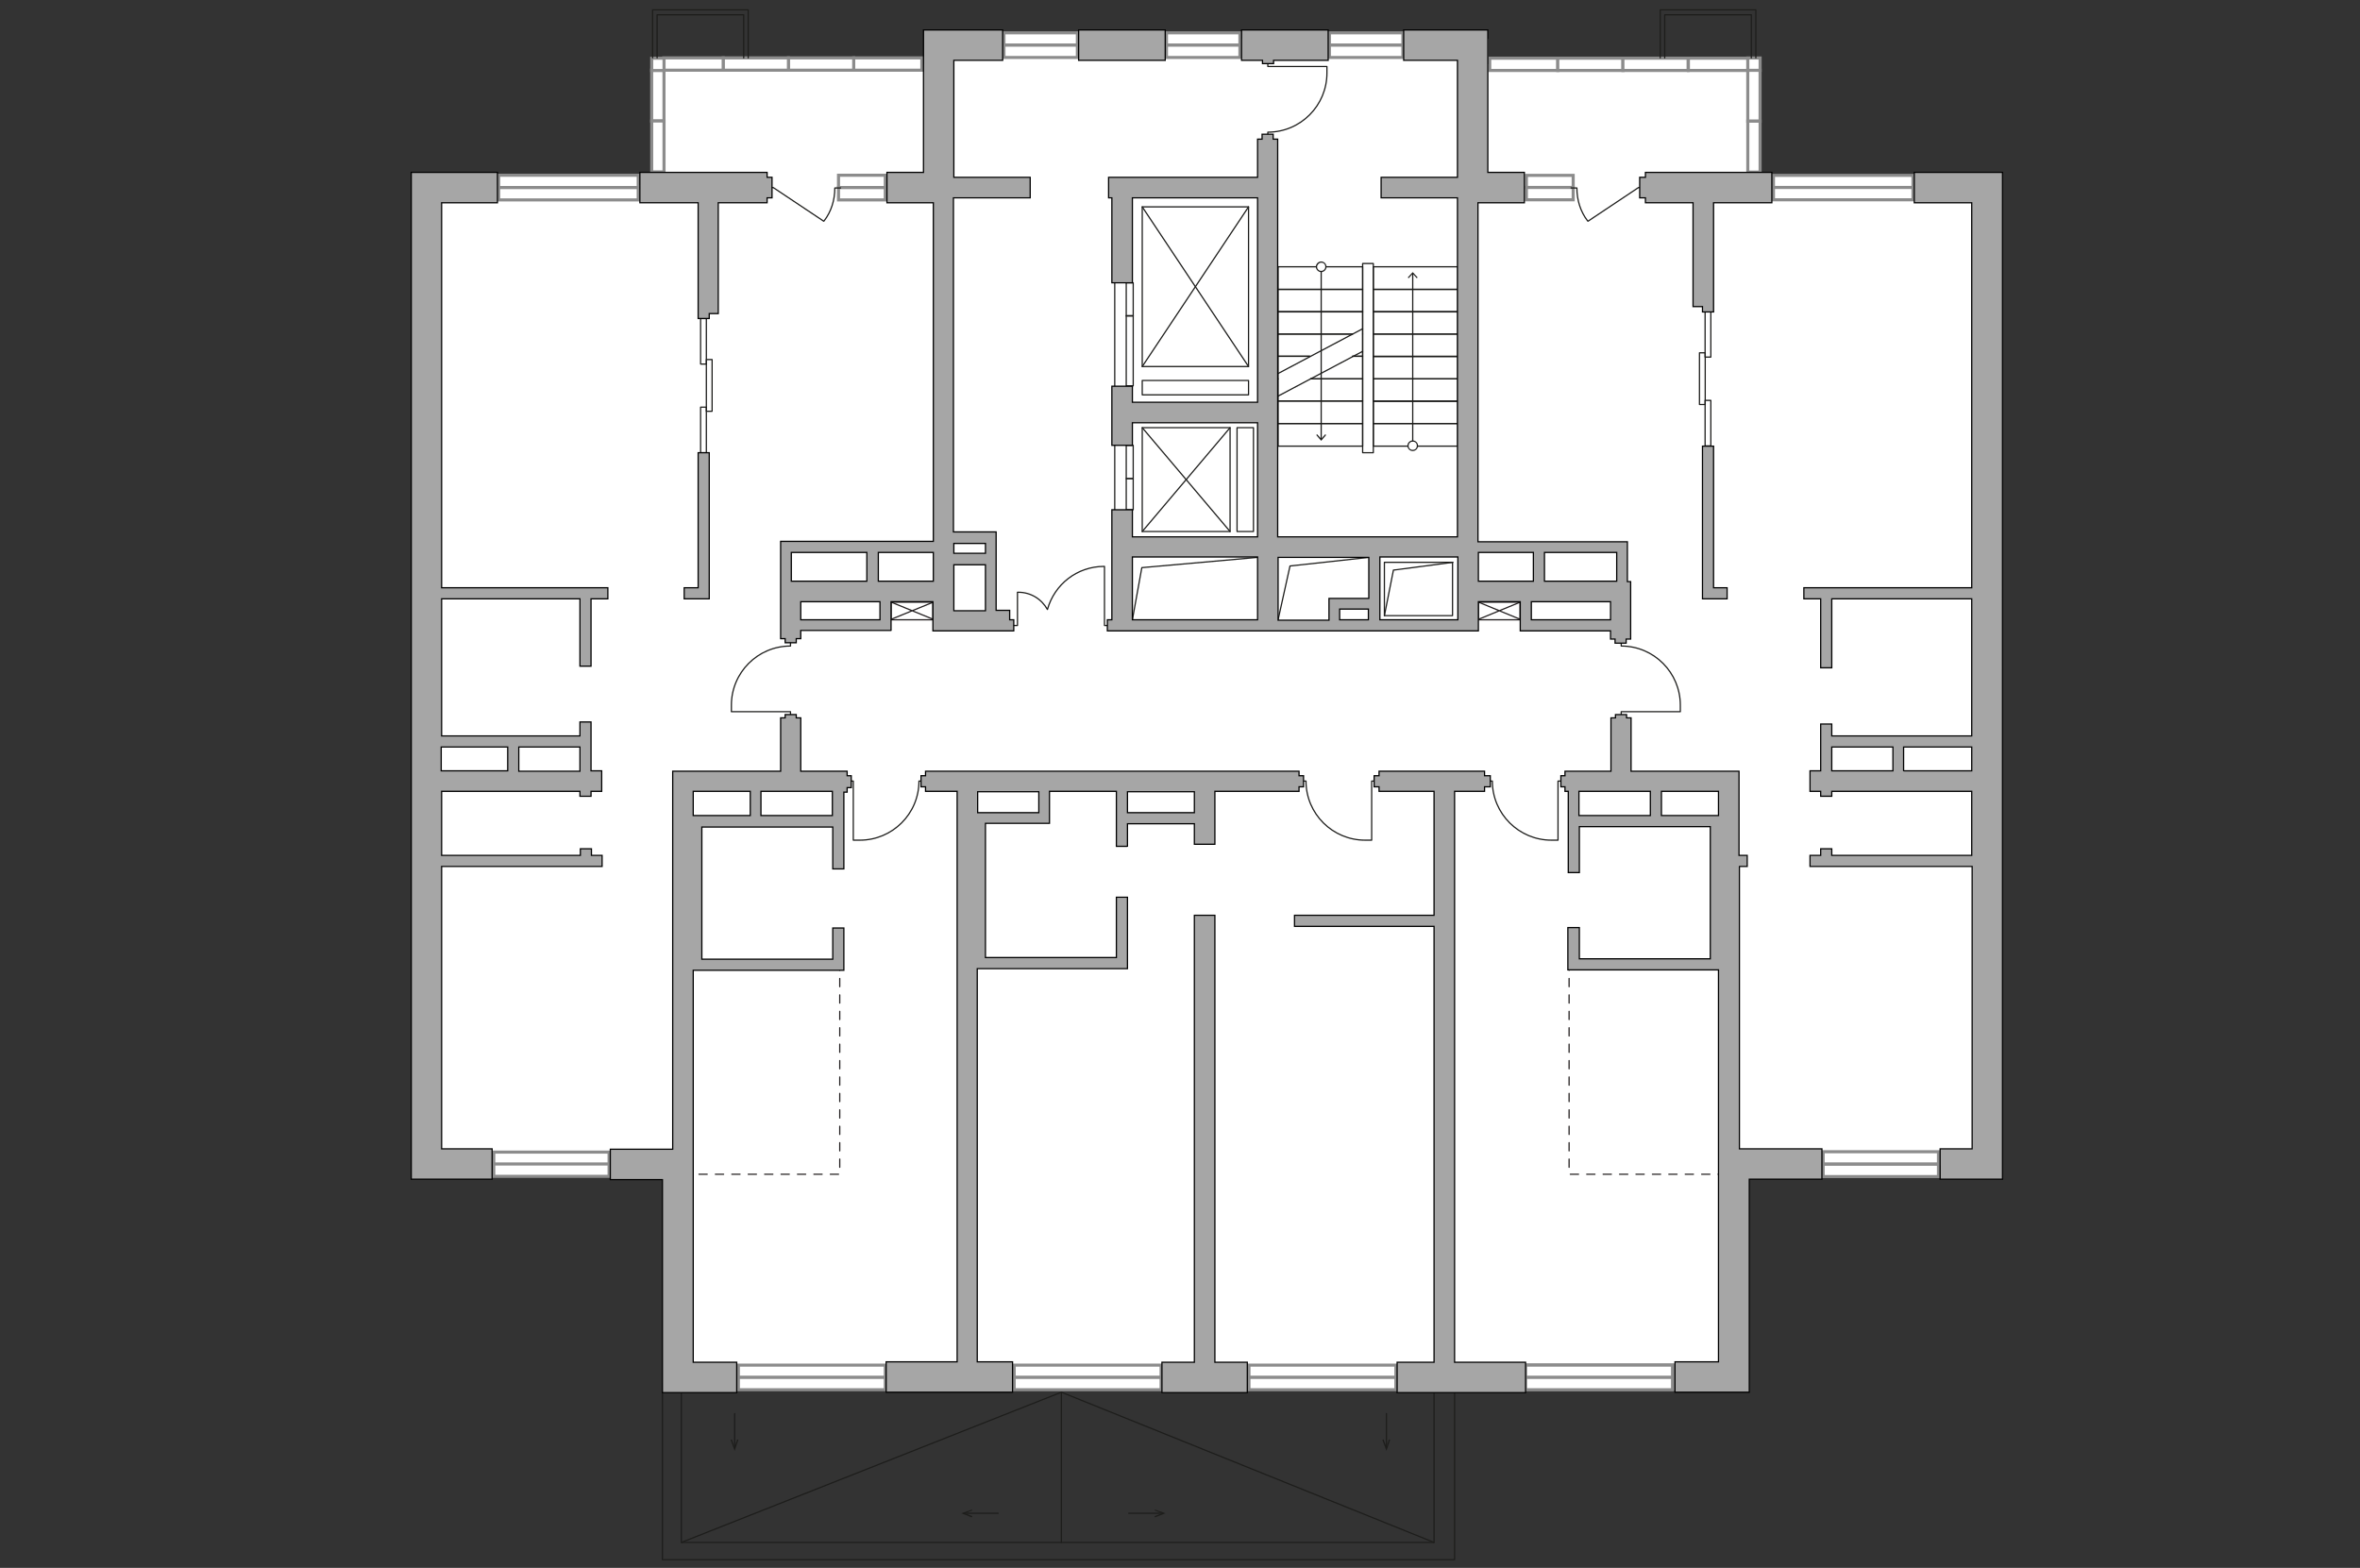 <?xml version="1.0" encoding="utf-8"?>
<!-- Generator: Adobe Illustrator 25.2.1, SVG Export Plug-In . SVG Version: 6.00 Build 0)  -->
<svg version="1.1" xmlns="http://www.w3.org/2000/svg" xmlns:xlink="http://www.w3.org/1999/xlink" x="0px" y="0px"
	 viewBox="0 0 575 382" style="enable-background:new 0 0 575 382;" xml:space="preserve">
<rect x="0" y="0" width="575" height="382" fill="#333333" stroke="none"/>
<style type="text/css">
	.st0{fill:#FFFFFF;}
	.st1{fill:#FFFFFF;stroke:#8C8C8C;stroke-width:0.75;stroke-linecap:round;stroke-miterlimit:10;}
	.st2{fill:none;stroke:#1D1D1B;stroke-width:0.3;stroke-linecap:round;stroke-linejoin:round;stroke-miterlimit:10;}
	.st3{fill:none;stroke:#1D1D1B;stroke-width:0.3;stroke-linecap:round;stroke-linejoin:round;}
	.st4{fill:#1D1D1B;}
	.st5{fill:none;stroke:#231F20;stroke-width:0.3;stroke-linecap:round;stroke-miterlimit:22.926;stroke-dasharray:2,2;}
	.st6{fill:none;stroke:#231F20;stroke-width:0.3;stroke-linecap:round;stroke-linejoin:round;stroke-miterlimit:10;}
	.st7{fill:#A6A6A6;stroke:#000000;stroke-width:0.3;stroke-miterlimit:22.926;}
</style>
<g id="bg">
	<polygon class="st0" points="483.3,129.5 483.3,45.1 426.5,45.1 426.5,15.6 387.5,15.6 362.6,15.6 362.6,9.5 228.8,9.5 228.8,15.6 
		160.5,15.6 160.5,45.1 103.7,45.1 103.7,129.5 103.5,129.5 103.5,226.4 103.7,226.4 103.7,283.9 166,283.9 166,226.4 166.4,226.4 
		166.4,335.6 235.1,335.6 235.1,337.1 350.7,337.1 350.7,257.9 351.3,257.9 351.3,335.6 382.8,335.6 382.8,334.5 422.4,334.5 
		422.4,283.9 483.3,283.9 483.3,226.4 484.8,226.4 484.8,129.5 	"/>
</g>
<g id="windows">
	<g>
		<rect x="121.5" y="42.7" class="st1" width="34" height="3"/>
		<rect x="121.5" y="45.7" class="st1" width="34" height="3"/>
	</g>
	<g>
		<rect x="204.3" y="42.7" class="st1" width="11.4" height="3"/>
		<rect x="204.3" y="45.7" class="st1" width="11.4" height="3"/>
	</g>
	<rect x="208" y="14.1" class="st1" width="16.6" height="3"/>
	<rect x="192.1" y="14.1" class="st1" width="15.9" height="3"/>
	<rect x="176.2" y="14.1" class="st1" width="15.9" height="3"/>
	<rect x="161.7" y="14.1" class="st1" width="14.5" height="3"/>
	
		<rect x="154" y="21.8" transform="matrix(-1.836970e-16 1 -1 -1.836970e-16 183.578 -136.927)" class="st1" width="12.4" height="3"/>
	
		<rect x="154" y="34.2" transform="matrix(-1.836970e-16 1 -1 -1.836970e-16 195.985 -124.52)" class="st1" width="12.4" height="3"/>
	
		<rect x="158.8" y="14.1" transform="matrix(-1.836970e-16 1 -1 -1.836970e-16 175.888 -144.617)" class="st1" width="3" height="3"/>
	<g>
		<rect x="244.6" y="8" class="st1" width="17.9" height="3"/>
		<rect x="244.6" y="11" class="st1" width="17.9" height="3"/>
	</g>
	<g>
		<rect x="284.2" y="8" class="st1" width="17.9" height="3"/>
		<rect x="284.2" y="11" class="st1" width="17.9" height="3"/>
	</g>
	<g>
		<rect x="323.9" y="8" class="st1" width="17.9" height="3"/>
		<rect x="323.9" y="11" class="st1" width="17.9" height="3"/>
	</g>
	<g>
		<rect x="120.3" y="280.7" class="st1" width="28.1" height="3"/>
		<rect x="120.3" y="283.6" class="st1" width="28.1" height="3"/>
	</g>
	<g>
		<rect x="179.9" y="332.6" class="st1" width="35.8" height="3"/>
		<rect x="179.9" y="335.6" class="st1" width="35.8" height="3"/>
	</g>
	<g>
		
			<rect x="432" y="42.7" transform="matrix(-1 -4.487534e-11 4.487534e-11 -1 898.089 88.427)" class="st1" width="34" height="3"/>
		
			<rect x="432" y="45.7" transform="matrix(-1 -4.487534e-11 4.487534e-11 -1 898.089 94.375)" class="st1" width="34" height="3"/>
	</g>
	<g>
		
			<rect x="371.8" y="42.7" transform="matrix(-1 -4.500501e-11 4.500501e-11 -1 755.095 88.427)" class="st1" width="11.4" height="3"/>
		
			<rect x="371.8" y="45.7" transform="matrix(-1 -4.500501e-11 4.500501e-11 -1 755.095 94.375)" class="st1" width="11.4" height="3"/>
	</g>
	
		<rect x="363" y="14.1" transform="matrix(-1 -4.492596e-11 4.492596e-11 -1 742.559 31.27)" class="st1" width="16.6" height="3"/>
	
		<rect x="379.6" y="14.1" transform="matrix(-1 -4.500856e-11 4.500856e-11 -1 775.042 31.27)" class="st1" width="15.9" height="3"/>
	
		<rect x="395.5" y="14.1" transform="matrix(-1 -4.506585e-11 4.506585e-11 -1 806.808 31.27)" class="st1" width="15.9" height="3"/>
	
		<rect x="411.3" y="14.1" transform="matrix(-1 -4.479851e-11 4.479851e-11 -1 837.166 31.27)" class="st1" width="14.5" height="3"/>
	
		<rect x="421.1" y="21.8" transform="matrix(-4.486385e-11 1 -1 -4.486385e-11 450.634 -403.982)" class="st1" width="12.4" height="3"/>
	
		<rect x="421.1" y="34.2" transform="matrix(-4.501040e-11 1 -1 -4.501040e-11 463.04 -391.575)" class="st1" width="12.4" height="3"/>
	
		<rect x="425.8" y="14.1" transform="matrix(-4.464447e-11 1 -1 -4.464447e-11 442.943 -411.673)" class="st1" width="3" height="3"/>
	<g>
		
			<rect x="444.1" y="280.7" transform="matrix(-1 -4.510848e-11 4.510848e-11 -1 916.399 564.31)" class="st1" width="28.1" height="3"/>
		
			<rect x="444.1" y="283.6" transform="matrix(-1 -4.471990e-11 4.471990e-11 -1 916.399 570.259)" class="st1" width="28.1" height="3"/>
	</g>
	<g>
		
			<rect x="371.9" y="332.6" transform="matrix(-1 -4.502055e-11 4.502055e-11 -1 779.6 668.163)" class="st1" width="35.8" height="3"/>
		
			<rect x="371.9" y="335.6" transform="matrix(-1 -4.481716e-11 4.481716e-11 -1 779.6 674.112)" class="st1" width="35.8" height="3"/>
	</g>
	<g>
		<rect x="247.1" y="332.6" class="st1" width="35.8" height="3"/>
		<rect x="247.1" y="335.6" class="st1" width="35.8" height="3"/>
	</g>
	<g>
		<rect x="304.3" y="332.6" class="st1" width="35.8" height="3"/>
		<rect x="304.3" y="335.6" class="st1" width="35.8" height="3"/>
	</g>
	<g>
		<rect x="371.7" y="332.6" class="st1" width="35.8" height="3"/>
		<rect x="371.7" y="335.6" class="st1" width="35.8" height="3"/>
	</g>
</g>
<g id="plan">
	<path class="st2" d="M187.2,45.7h1.2l12.3,8.2c0,0,0.1-0.1,0.1-0.1c1.7-2.2,2.6-5,2.6-8v0h1.4"/>
	<path class="st2" d="M400.4,45.7h-1.2l-12.3,8.2c0,0-0.1-0.1-0.1-0.1c-1.7-2.2-2.6-5-2.6-8v0h-1.4"/>
	<path class="st2" d="M192.6,174.7v-1.3h-14.4v-1.6c0-7.9,6.4-14.4,14.4-14.4h0v-1.5"/>
	<path class="st2" d="M335.5,190.3h-1.3v14.4h-1.6c-7.9,0-14.4-6.4-14.4-14.4v0h-1.5"/>
	<path class="st2" d="M308.9,14.9v1.3l14.4,0v1.6c0,7.9-6.4,14.4-14.4,14.4l0,0v1.5"/>
	<path class="st2" d="M380.9,190.3h-1.3v14.4H378c-7.9,0-14.4-6.4-14.4-14.4v0h-1.5"/>
	<path class="st2" d="M395,174.7v-1.3h14.4v-1.6c0-7.9-6.4-14.4-14.4-14.4h0v-1.5"/>
	<path class="st2" d="M206.6,190.3h1.3l0,14.4h1.6c7.9,0,14.4-6.4,14.4-14.4v0h1.5"/>
	<path class="st2" d="M246.4,152.4h1.5v-8.1l0.2,0c3.1,0,5.7,1.7,7.1,4.2l0,0c1.7-6.1,7.2-10.5,13.8-10.5h0.1v14.4h1.3"/>
	<rect x="170.7" y="77.6" class="st2" width="1.4" height="11.1"/>
	<rect x="170.7" y="99.2" class="st2" width="1.4" height="11.1"/>
	<rect x="172.1" y="87.6" class="st2" width="1.4" height="12.6"/>
	
		<rect x="415.5" y="76" transform="matrix(-1 -4.689727e-11 4.689727e-11 -1 832.336 163.004)" class="st2" width="1.4" height="11.1"/>
	
		<rect x="415.5" y="97.6" transform="matrix(-1 -4.626356e-11 4.626356e-11 -1 832.336 206.25)" class="st2" width="1.4" height="11.1"/>
	
		<rect x="414" y="85.9" transform="matrix(-1 -4.119339e-11 4.119339e-11 -1 829.466 184.454)" class="st2" width="1.4" height="12.6"/>
	<rect x="334.6" y="65" class="st2" width="20.6" height="5.5"/>
	<rect x="334.6" y="70.5" class="st2" width="20.6" height="5.5"/>
	<rect x="334.6" y="75.9" class="st2" width="20.6" height="5.5"/>
	<rect x="311.4" y="65" class="st2" width="20.6" height="5.5"/>
	<rect x="311.4" y="70.5" class="st2" width="20.6" height="5.5"/>
	<polyline class="st2" points="329.5,81.4 311.4,81.4 311.4,75.9 332,75.9 332,81.4 	"/>
	<polyline class="st2" points="332,81.4 332,86.8 329.5,86.8 	"/>
	<polyline class="st2" points="319.2,86.8 311.4,86.8 311.4,81.4 329.5,81.4 	"/>
	<polyline class="st2" points="311.4,92.3 311.4,86.8 319.1,86.8 	"/>
	<polyline class="st2" points="329.6,86.8 332,86.8 332,92.3 319.3,92.3 	"/>
	<rect x="334.6" y="81.4" class="st2" width="20.6" height="5.5"/>
	<rect x="334.6" y="86.8" class="st2" width="20.6" height="5.5"/>
	<rect x="334.6" y="92.3" class="st2" width="20.6" height="5.5"/>
	<rect x="334.6" y="97.7" class="st2" width="20.6" height="5.5"/>
	<rect x="334.6" y="103.2" class="st2" width="20.6" height="5.5"/>
	<polyline class="st2" points="319.4,92.3 332,92.3 332,97.7 311.4,97.7 311.4,92.3 	"/>
	<rect x="311.4" y="97.7" class="st2" width="20.6" height="5.5"/>
	<rect x="311.4" y="103.2" class="st2" width="20.6" height="5.5"/>
	<line class="st2" x1="311.4" y1="91" x2="332" y2="80.1"/>
	<line class="st2" x1="311.4" y1="96.5" x2="332" y2="85.6"/>
	<g>
		<g>
			<line class="st3" x1="344.2" y1="108.6" x2="344.2" y2="66.6"/>
			<g>
				<g>
					<circle class="st0" cx="344.2" cy="108.6" r="1.1"/>
					<path class="st4" d="M345.5,108.6c0-0.7-0.6-1.3-1.3-1.3s-1.3,0.6-1.3,1.3s0.6,1.3,1.3,1.3S345.5,109.3,345.5,108.6
						S345.5,109.3,345.5,108.6z M343.2,108.6c0-0.5,0.4-1,1-1s1,0.4,1,1s-0.4,1-1,1S343.2,109.2,343.2,108.6
						S343.2,109.2,343.2,108.6z"/>
				</g>
			</g>
			<g>
				<polygon class="st4" points="345.4,67.6 345.2,67.8 344.2,66.7 343.2,67.8 343,67.6 344.2,66.3 				"/>
			</g>
		</g>
	</g>
	<g>
		<g>
			<line class="st3" x1="321.9" y1="107" x2="321.9" y2="65"/>
			<g>
				<polygon class="st4" points="323.1,106 322.9,105.8 321.9,106.9 320.9,105.8 320.7,106 321.9,107.4 				"/>
			</g>
			<g>
				<g>
					<circle class="st0" cx="321.9" cy="65" r="1.1"/>
					<path class="st4" d="M323.2,65c0,0.7-0.6,1.3-1.3,1.3s-1.3-0.6-1.3-1.3s0.6-1.3,1.3-1.3S323.2,64.3,323.2,65
						S323.2,64.3,323.2,65z M320.9,65c0,0.5,0.4,1,1,1c0.5,0,1-0.4,1-1s-0.4-1-1-1C321.4,64,320.9,64.5,320.9,65
						S320.9,64.5,320.9,65z"/>
				</g>
			</g>
		</g>
	</g>
	<rect x="332" y="64.2" class="st2" width="2.6" height="46.1"/>
	<g>
		<rect x="278.3" y="50.4" class="st2" width="25.9" height="38.9"/>
		<line class="st2" x1="278.3" y1="50.4" x2="304.2" y2="89.3"/>
		<line class="st2" x1="304.2" y1="50.4" x2="278.3" y2="89.3"/>
	</g>
	<g>
		<rect x="278.3" y="104.2" class="st2" width="21.4" height="25.3"/>
		<line class="st2" x1="278.3" y1="104.2" x2="299.7" y2="129.5"/>
		<line class="st2" x1="299.7" y1="104.2" x2="278.3" y2="129.5"/>
	</g>
	<rect x="274.4" y="68.9" class="st2" width="1.7" height="8.1"/>
	<rect x="274.4" y="76.9" class="st2" width="1.7" height="17.1"/>
	<line class="st2" x1="271.6" y1="68.9" x2="271.6" y2="94.1"/>
	<rect x="274.4" y="108.5" class="st2" width="1.7" height="8.1"/>
	<rect x="274.4" y="116.6" class="st2" width="1.7" height="7.6"/>
	<line class="st2" x1="271.6" y1="108.5" x2="271.6" y2="133.7"/>
	<rect x="278.3" y="92.7" class="st2" width="25.9" height="3.5"/>
	<rect x="301.4" y="104.2" class="st2" width="4" height="25.3"/>
	<g>
		<g>
			<line class="st3" x1="179" y1="344.4" x2="179" y2="352.6"/>
			<g>
				<polygon class="st4" points="178,350.8 178.3,350.7 179,352.6 179.6,350.7 179.9,350.8 179,353.5 				"/>
			</g>
		</g>
	</g>
	<g>
		<g>
			<line class="st3" x1="337.8" y1="344.4" x2="337.8" y2="352.6"/>
			<g>
				<polygon class="st4" points="336.8,350.8 337.1,350.7 337.8,352.6 338.4,350.7 338.7,350.8 337.8,353.5 				"/>
			</g>
		</g>
	</g>
	<g>
		<g>
			<line class="st3" x1="275" y1="368.7" x2="283.1" y2="368.7"/>
			<g>
				<polygon class="st4" points="281.4,369.7 281.3,369.4 283.1,368.7 281.3,368 281.4,367.8 284,368.7 				"/>
			</g>
		</g>
	</g>
	<g>
		<g>
			<line class="st3" x1="243.2" y1="368.7" x2="235" y2="368.7"/>
			<g>
				<polygon class="st4" points="236.8,367.8 236.9,368 235.1,368.7 236.9,369.4 236.8,369.7 234.2,368.7 				"/>
			</g>
		</g>
	</g>
	<polyline class="st2" points="354.4,337.1 354.4,380 161.4,380 161.4,337.1 	"/>
	<polyline class="st2" points="349.4,337.1 349.4,375.8 166,375.8 166,337.1 	"/>
	<line class="st2" x1="258.6" y1="339.3" x2="258.6" y2="375.8"/>
	<polyline class="st2" points="166,375.8 258.6,339.2 349.4,375.8 	"/>
	<polyline class="st2" points="275.9,151 278.2,138.3 306.4,135.8 	"/>
	<polyline class="st2" points="311.4,151 314.3,137.9 333.5,135.8 	"/>
	<rect x="337.3" y="137" class="st2" width="16.6" height="13"/>
	<polyline class="st2" points="337.3,150 339.5,138.9 354,137 	"/>
	<polyline class="st2" points="159,14.1 159,2.4 182.3,2.4 182.3,14.1 	"/>
	<polyline class="st2" points="160.1,14.1 160.1,3.6 181.2,3.6 181.2,14.1 	"/>
	<polyline class="st2" points="404.5,14.1 404.5,2.4 427.8,2.4 427.8,14.1 	"/>
	<polyline class="st2" points="405.6,14.1 405.6,3.6 426.7,3.6 426.7,14.1 	"/>
	<polyline class="st5" points="204.6,234.4 204.6,286.1 167.9,286.1 	"/>
	<polyline class="st5" points="382.3,234.4 382.3,286.1 419.1,286.1 	"/>
	<g>
		<rect x="217.1" y="146.7" class="st6" width="10.2" height="4.3"/>
		<polyline class="st6" points="217.1,146.7 227.4,150.9 227.4,146.7 217.1,150.9 		"/>
	</g>
	<g>
		<rect x="360.2" y="146.7" class="st6" width="10.2" height="4.3"/>
		<polyline class="st6" points="360.2,146.7 370.4,150.9 370.4,146.7 360.2,150.9 		"/>
	</g>
	<g>
		<polygon class="st7" points="170.1,75.3 170.1,76.4 170.1,77.6 172.8,77.6 172.8,76.4 175,76.4 175,49.4 186.9,49.4 186.9,48.2 
			188.1,48.2 188.1,43.2 186.9,43.2 186.9,42 155.9,42 155.9,49.4 170.1,49.4 		"/>
		<polygon class="st7" points="170.1,143.2 166.7,143.2 166.7,145.9 172.8,145.9 172.8,145.6 172.8,143.2 172.8,110.3 170.1,110.3 
					"/>
		<polygon class="st7" points="414.8,108.7 414.8,143.2 414.8,143.9 414.8,145.9 420.8,145.9 420.8,143.2 417.5,143.2 417.5,108.7 
					"/>
		<path class="st7" d="M107.6,49.4h13.6V42h-21v2.5v4.9v230.5v4.8v2.6h19.7v-7.4h-12.3v-68.8h39.1v-2.7h-2.6v-1.6h-2.7v1.6h-33.8
			v-15.6h33.7v1.2h2.7v-1.2h2.6v-5H144v-11.9h-2.7v3.4h-33.7v-33.4h33.7v16.4h2.7v-16.4h4.1v-2.7h-40.5V49.4z M141.3,187.9h-14.9
			V182h14.9V187.9z M123.7,182v5.8h-16.2V182H123.7z"/>
		<rect x="262.8" y="7.3" class="st7" width="21.1" height="7.4"/>
		<path class="st7" d="M206.3,187.9h-11.2v-13H194v-0.8h-2.7v0.8h-1.1v13h-21.3h-4.3h-0.7v92.1h-15.2v7.4h12.7v44.5v6.4v1h18.1v-7.4
			h-10.6v-48v-3.4v-44.1h34h2.4h0.3v-10.3h-2.7v7.6h-31.9v-32.2h31.9v10.2h2.7v-18.7h0.8v-1.1h1V189h-1V187.9z M182.8,192.8v5.9
			h-13.9v-5.9H182.8z M202.8,198.7h-17.4v-5.9h17.4V198.7z"/>
		<polygon class="st7" points="296,223 291,223 291,331.9 283.1,331.9 283.1,339.3 303.9,339.3 303.9,331.9 296,331.9 		"/>
		<polygon class="st7" points="307.6,15.5 310.3,15.5 310.3,14.7 323.6,14.7 323.6,7.3 302.5,7.3 302.5,14.7 307.6,14.7 		"/>
		<path class="st7" d="M217.1,153.7v-7.1h10.2v7.1h2.6h2.4h9.6h4.1h1V151h-1v-2.3h-3.3v-19.1h-2.7v0h-7.7V49.4v-1.2H251v-5h-18.6V42
			V14.7h11.9V7.3h-19.3v1.3v6.2V42h-8.9v7.4h11.3v82.5H214h-2.7h-18.4h-1.6h-1.1v9.7v1.7v1.4v1.9v9h1.1v1h2.7v-1h1.1v-2h19.3h2.4
			H217.1z M232.4,148.8v-11.2h7.7v11.2H232.4z M240.1,132.4v2.4h-7.7v-2.4H240.1z M227.4,134.6v7H214v-7H227.4z M192.8,134.6h18.4v7
			h-18.4V134.6z M195.1,151v-4.4h19.3v4.4H195.1z"/>
		<path class="st7" d="M274.7,206.3v-5.6H291v5h5v-12.9h20.5v-1.1h1.1V189h-1.1v-1.1h-78.3h-5h-7.7v1.1h-1.1v2.7h1.1v1.1h7.7v139
			h-17.3v7.4h30.8v-7.4h-8.6V236h36.6v-1.9v-0.8v-14.7H272v14.7h-31.9v-32.7h15.6v-0.6h0v-7.2H272v13.4H274.7z M291,198h-16.3v-5.1
			H291V198z M253.1,198h-14.9v-5.1h14.9V198z"/>
		<path class="st7" d="M466.4,42v7.4h14v93.8h-40.9v2.7h4.1v16.8h2.7v-16.8h34.1v33.4h-34.1v-2.9h-2.7v11.4h-2.6v5h2.6v1.2h2.7v-1.2
			h34.1v15.6h-34.1v-1.6h-2.7v1.6h-2.6v2.7h39.5v68.8h-7.8v7.4h15.2v-2.6v-4.8V49.4v-4.9V42H466.4z M446.3,182h14.9v5.8h-14.9V182z
			 M463.8,187.9V182h16.6v5.8H463.8z"/>
		<polygon class="st7" points="400.9,49.4 412.5,49.4 412.5,74.7 414.8,74.7 414.8,76 417.5,76 417.5,74.7 417.5,73.7 417.5,49.4 
			431.7,49.4 431.7,42 400.9,42 400.9,43.2 399.5,43.2 399.5,48.2 400.9,48.2 		"/>
		<polygon class="st7" points="354.4,331.9 354.4,192.8 361.7,192.8 361.7,191.7 363.1,191.7 363.1,189 361.7,189 361.7,187.9 
			354.4,187.9 349.4,187.9 336,187.9 336,189 334.8,189 334.8,191.7 336,191.7 336,192.8 349.4,192.8 349.4,223 315.4,223 
			315.4,225.7 349.4,225.7 349.4,331.9 340.8,331.9 340.4,331.9 340.4,339.3 340.8,339.3 371.4,339.3 371.7,339.3 371.7,331.9 
			371.4,331.9 		"/>
		<path class="st7" d="M392.4,155.7h1.1v1h2.7v-1h1.1v-9v-3.3v-1.7h-0.8v-9.7h-0.3h-2.4h-17.6h-2.7h-13.4V49.4h11.3V42h-8.9V8.6h0
			V7.3h-20.5v7.4h13.1V42v1.2h-18.6v5h18.6v1.2v81.4h-43.8V33.9h-1.1v-1.2h-2.7v1.2h-1.1v9.3h-36.3v5h0.8v20.7h5V48.2h30.5V98h-30.5
			v-3.9h-5v14.4h5v-5.5h30.5v27.8h-30.5v-6.6h-5V151h-1.1v2.7h1.1h5h30.5h1.7h0.4h2.9h43.8h1.3h3.7v-7.1h10.2v7.1h0.3h2.4h19.3
			V155.7z M393.9,134.6v7h-17.6v-7H393.9z M326.4,148.4h7v2.6h-7V148.4z M275.9,151v-15.3h30.5V151H275.9z M311.4,135.8h22.1v10h-7
			h-2.1h-0.6v5.3h-12.4V135.8z M336.2,151v-15.3h19V151H336.2z M360.2,134.6h13.4v7h-13.4V134.6z M373.1,151v-4.4h19.3v4.4H373.1z"
			/>
		<path class="st7" d="M423.7,211.1h2v-2.7h-2v-20.5H423h-4.3h-21.3v-13h-1.1v-0.8h-2.7v0.8h-1.1v13h-11.2v1.1h-1v2.7h1v1.1h0.8
			v19.8h2.7v-11.2h31.9v32.2h-31.9v-7.6H382v10.3h0.3h2.4h34v43.6v3.4v4v2.5v42h-10.6v7.4h18.1v-1v-6.4v-44.5h17.7v-7.4h-20.1V211.1
			z M418.7,198.7h-13.9v-5.9h13.9V198.7z M384.7,192.8h17.4v5.9h-17.4V192.8z"/>
	</g>
</g>
</svg>
